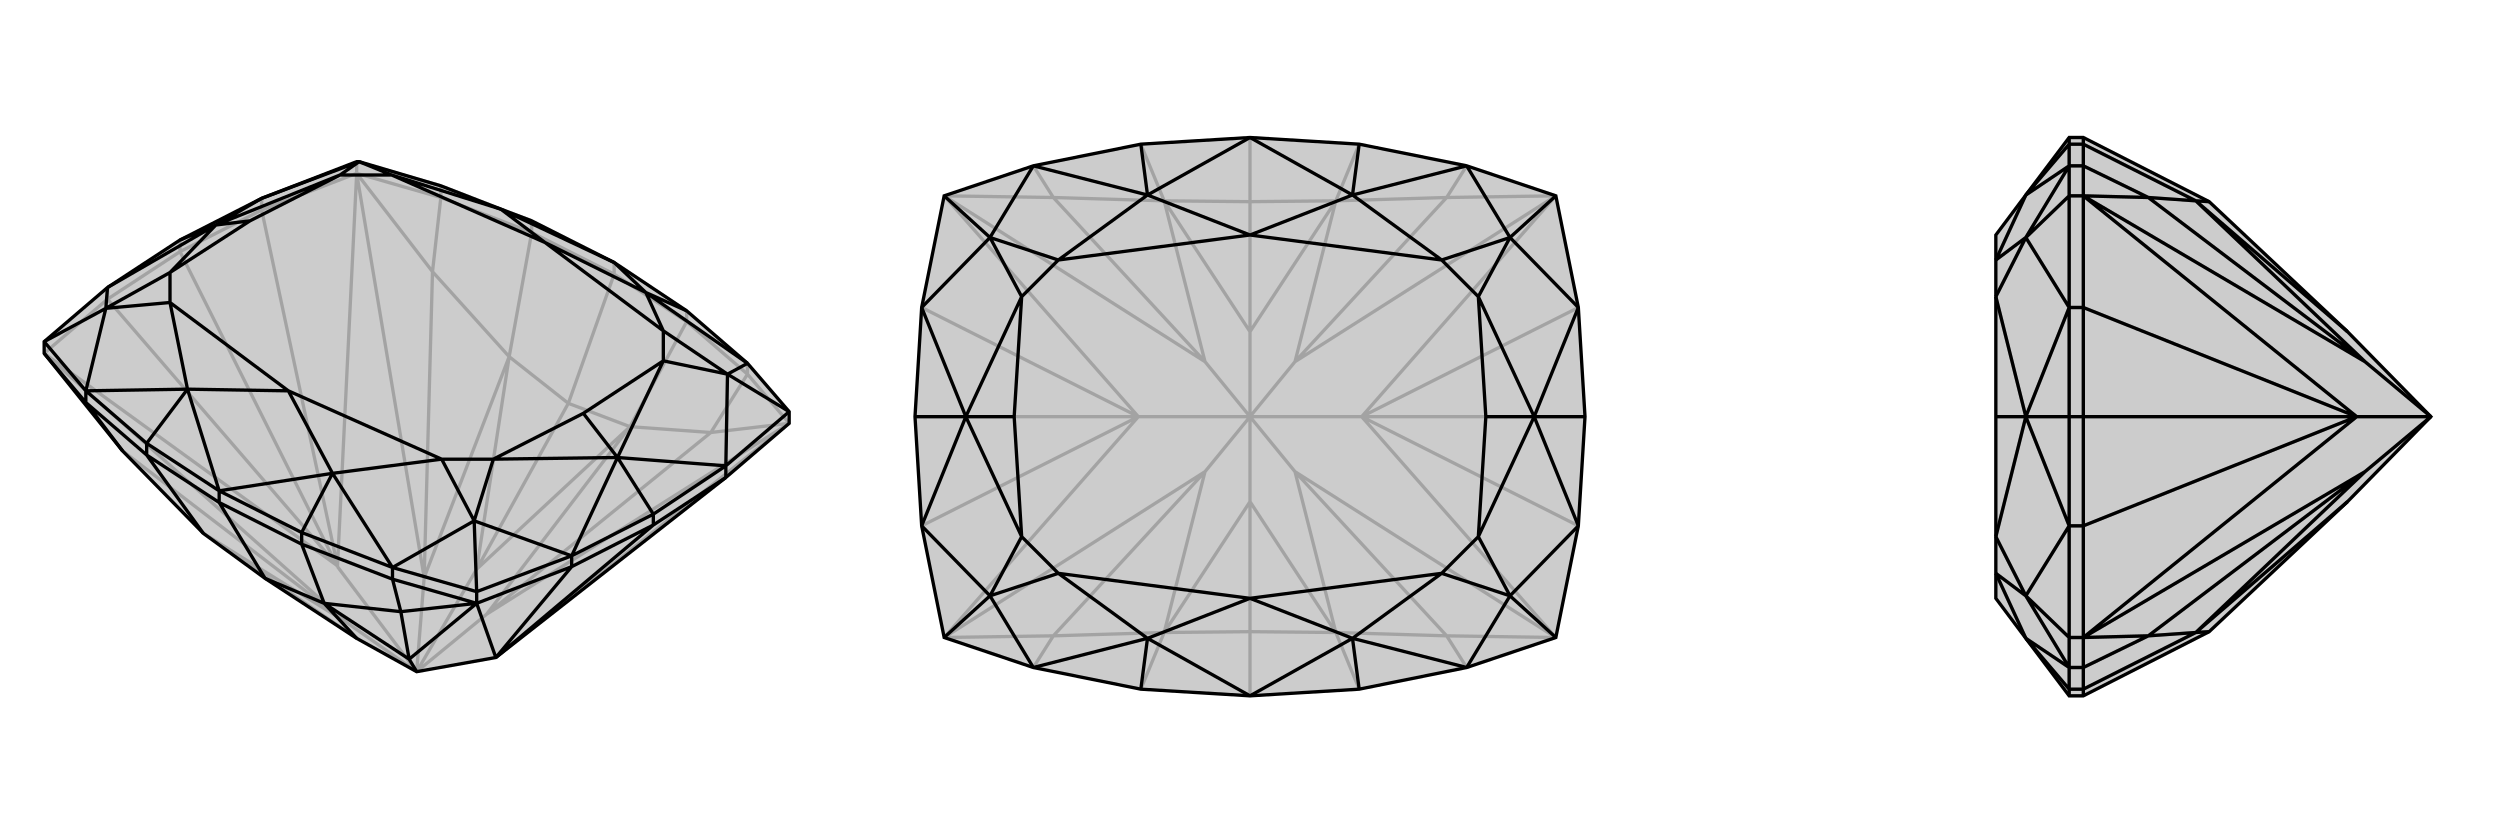 <svg xmlns="http://www.w3.org/2000/svg" viewBox="0 0 3000 1000">
    <g stroke="currentColor" stroke-width="4" fill="none" transform="translate(0 -34)">
        <path fill="currentColor" stroke="none" fill-opacity=".2" d="M638,299L737,349L824,407L897,470L947,528L947,542L871,607L595,823L595,823L500,840L428,800L318,728L244,674L147,575L53,458L53,444L129,379L216,322L314,272L428,228L431,228L529,257L601,285z" />
<path stroke-opacity=".2" d="M500,840L572,717M500,840L584,771M500,840L509,727M500,840L416,781M500,840L405,714M572,717L756,546M572,717L611,462M572,717L682,518M428,800L244,674M756,546L584,771M611,462L509,727M244,674L416,781M584,771L947,542M584,771L853,553M509,727L428,242M509,727L519,360M416,781L53,458M416,781L147,575M947,542L595,823M428,242L405,713M53,458L405,713M405,713L405,714M405,713L314,286M405,714L405,713M405,713L129,393M405,714L216,336M756,546L682,518M611,462L682,518M682,518L737,363M756,546L853,553M756,546L824,420M611,462L519,360M611,462L638,313M947,542L853,553M853,553L897,483M428,242L519,360M519,360L529,271M737,363L638,313M737,363L824,420M737,349L737,363M638,299L529,257M638,313L529,271M638,299L638,313M824,420L897,483M824,407L824,420M428,228L529,257M428,242L529,271M529,271L529,257M947,542L897,483M897,483L897,470M53,458L129,393M428,242L314,286M428,242L428,228M129,393L216,336M129,379L129,393M216,336L314,286M314,272L314,286M216,322L216,336" />
<path d="M638,299L737,349L824,407L897,470L947,528L947,542L871,607L595,823L595,823L500,840L428,800L318,728L244,674L147,575L53,458L53,444L129,379L216,322L314,272L428,228L431,228L529,257L601,285z" />
<path d="M775,385L824,407M399,602L362,673M225,501L176,566M873,483L947,528M569,659L572,744M127,404L53,444M741,583L784,651M259,304L216,322M737,349L775,385M737,349L601,285M263,623L399,602M263,623L225,501M775,385L897,470M873,483L897,470M399,602L471,715M569,659L471,715M225,501L103,503M127,404L103,503M873,483L871,593M741,583L871,593M569,659L686,701M741,583L686,701M127,404L129,379M259,304L129,379M431,228L314,272M259,304L314,272M775,385L654,325M775,385L796,431M399,602L346,503M399,602L530,585M225,501L346,503M225,501L204,397M601,285L654,325M601,285L470,244M873,483L796,431M873,483L796,467M569,659L530,585M569,659L592,585M127,404L204,397M127,404L204,361M431,228L470,244M431,228L408,244M741,583L796,467M741,583L592,585M741,583L700,530M259,304L204,361M259,304L408,244M259,304L300,299M654,325L796,431M346,503L530,585M346,503L204,397M654,325L470,244M796,431L796,467M530,585L592,585M204,397L204,361M470,244L408,244M796,467L700,530M592,585L700,530M204,361L300,299M408,244L300,299M500,840L491,825M428,800L389,758M389,758L491,825M491,825L572,758M491,825L481,768M572,758L595,823M595,823L595,823M595,823L686,714M595,823L784,664M389,758L318,728M318,728L263,637M389,758L481,768M389,758L362,687M244,674L176,580M572,758L481,768M481,768L471,729M147,575L103,517M263,623L176,566M263,637L176,580M263,623L362,673M263,637L362,687M263,623L263,637M362,673L471,715M362,687L471,729M362,673L362,687M176,566L103,503M176,580L103,517M176,566L176,580M53,444L103,503M53,458L103,517M103,517L103,503M572,744L471,715M572,758L471,729M471,729L471,715M947,528L871,593M572,744L686,701M572,758L686,714M572,758L572,744M871,593L784,651M871,607L784,664M871,593L871,607M686,701L784,651M784,664L686,714M686,701L686,714M784,651L784,664" />
    </g>
    <g stroke="currentColor" stroke-width="4" fill="none" transform="translate(1000 0)">
        <path fill="currentColor" stroke="none" fill-opacity=".2" d="M369,827L240,801L133,765L106,631L98,500L106,369L133,235L240,199L369,173L500,165L631,173L760,199L867,235L894,369L902,500L894,631L867,765L760,801L631,827L500,835z" />
<path stroke-opacity=".2" d="M500,500L500,398M500,500L500,602M500,500L554,566M500,500L554,434M500,500L634,500M500,500L446,434M500,500L446,566M500,500L366,500M500,602L603,759M500,398L603,241M500,398L397,241M500,398L500,242M500,602L397,759M500,602L500,758M603,759L554,566M603,241L554,434M397,241L446,434M397,759L446,566M554,566L867,765M554,566L736,763M554,434L867,235M554,434L736,237M446,434L133,235M446,434L264,237M446,566L133,765M446,566L264,763M867,765L634,500M867,235L634,500M133,235L366,500M133,765L366,500M634,500L634,500M634,500L894,631M634,500L634,500M634,500L894,369M634,500L902,500M366,500L366,500M366,500L106,369M366,500L366,500M366,500L106,631M366,500L98,500M603,759L500,758M603,241L500,242M397,241L500,242M500,242L500,165M397,759L500,758M500,758L500,835M603,759L736,763M603,759L631,827M603,241L736,237M603,241L631,173M397,241L264,237M397,241L369,173M397,759L264,763M397,759L369,827M867,765L736,763M736,763L760,801M867,235L736,237M736,237L760,199M133,235L264,237M264,237L240,199M133,765L264,763M264,763L240,801" />
<path d="M369,827L240,801L133,765L106,631L98,500L106,369L133,235L240,199L369,173L500,165L631,173L760,199L867,235L894,369L902,500L894,631L867,765L760,801L631,827L500,835z" />
<path d="M623,234L631,173M623,766L631,827M377,766L369,827M377,234L369,173M812,285L867,235M812,715L867,765M188,715L133,765M188,285L133,235M841,500L902,500M159,500L98,500M500,165L623,234M500,165L377,234M500,835L623,766M500,835L377,766M623,234L760,199M812,285L760,199M623,766L760,801M812,715L760,801M377,766L240,801M188,715L240,801M377,234L240,199M188,285L240,199M812,285L894,369M841,500L894,369M812,715L894,631M841,500L894,631M188,715L106,631M159,500L106,631M188,285L106,369M159,500L106,369M623,234L500,282M623,234L730,312M623,766L500,718M623,766L730,688M377,766L500,718M377,766L270,688M377,234L500,282M377,234L270,312M812,285L730,312M812,285L774,356M812,715L730,688M812,715L774,644M188,715L270,688M188,715L226,644M188,285L270,312M188,285L226,356M841,500L774,356M841,500L774,644M841,500L783,500M159,500L226,644M159,500L226,356M159,500L217,500M500,282L730,312M500,718L730,688M500,718L270,688M500,282L270,312M730,312L774,356M730,688L774,644M270,688L226,644M270,312L226,356M774,356L783,500M774,644L783,500M226,644L217,500M226,356L217,500" />
    </g>
    <g stroke="currentColor" stroke-width="4" fill="none" transform="translate(2000 0)">
        <path fill="currentColor" stroke="none" fill-opacity=".2" d="M431,234L395,282L395,312L395,356L395,500L395,644L395,688L395,718L431,766L483,835L500,835L651,758L817,602L917,500L817,398L651,242L500,165L483,165z" />
<path stroke-opacity=".2" d="M431,766L483,827M431,234L483,173M431,715L483,765M431,285L483,235M431,500L483,500M431,766L483,801M431,715L483,801M431,234L483,199M431,285L483,199M431,715L483,631M431,500L483,631M431,285L483,369M431,500L483,369M431,766L395,688M431,234L395,312M431,715L395,688M431,715L395,644M431,285L395,312M431,285L395,356M431,500L395,644M431,500L395,356M431,500L395,500M917,500L838,434M917,500L838,566M917,500L828,500M817,398L635,241M817,602L635,759M635,241L838,434M635,759L838,566M838,434L500,235M838,434L578,237M838,566L500,765M838,566L578,763M500,235L828,500M500,765L828,500M828,500L828,500M828,500L500,369M828,500L828,500M828,500L500,631M828,500L500,500M635,241L651,242M635,759L651,758M635,241L578,237M635,241L500,173M635,759L578,763M635,759L500,827M500,235L578,237M578,237L500,199M500,765L578,763M578,763L500,801M483,835L483,827M500,835L500,827M483,165L483,173M500,165L500,173M483,173L483,199M500,173L500,199M483,173L500,173M483,827L483,801M500,827L500,801M483,827L500,827M483,765L483,801M500,765L500,801M500,801L483,801M483,235L483,199M500,235L500,199M500,199L483,199M483,765L483,631M500,765L500,631M500,765L483,765M483,235L483,369M500,235L500,369M500,235L483,235M483,631L483,500M500,631L500,500M483,631L500,631M483,369L483,500M500,500L500,369M483,369L500,369M483,500L500,500" />
<path d="M431,234L395,282L395,312L395,356L395,500L395,644L395,688L395,718L431,766L483,835L500,835L651,758L817,602L917,500L817,398L651,242L500,165L483,165z" />
<path d="M431,234L483,173M431,766L483,827M431,285L483,235M431,715L483,765M431,500L483,500M431,234L483,199M431,285L483,199M431,766L483,801M431,715L483,801M431,285L483,369M431,500L483,369M431,715L483,631M431,500L483,631M431,234L395,312M431,766L395,688M431,285L395,312M431,285L395,356M431,715L395,688M431,715L395,644M431,500L395,356M431,500L395,644M431,500L395,500M917,500L838,566M917,500L838,434M917,500L828,500M817,602L635,759M817,398L635,241M635,759L838,566M635,241L838,434M838,566L500,765M838,566L578,763M838,434L500,235M838,434L578,237M500,765L828,500M500,235L828,500M828,500L828,500M828,500L500,631M828,500L828,500M828,500L500,369M828,500L500,500M635,759L651,758M635,241L651,242M635,759L578,763M635,759L500,827M635,241L578,237M635,241L500,173M500,765L578,763M578,763L500,801M500,235L578,237M578,237L500,199M483,165L483,173M500,165L500,173M483,835L483,827M500,835L500,827M483,827L483,801M500,827L500,801M483,827L500,827M483,173L483,199M500,173L500,199M483,173L500,173M483,235L483,199M500,235L500,199M500,199L483,199M483,765L483,801M500,765L500,801M500,801L483,801M483,235L483,369M500,235L500,369M500,235L483,235M483,765L483,631M500,765L500,631M500,765L483,765M483,369L483,500M500,369L500,500M483,369L500,369M483,631L483,500M500,500L500,631M483,631L500,631M483,500L500,500" />
    </g>
</svg>